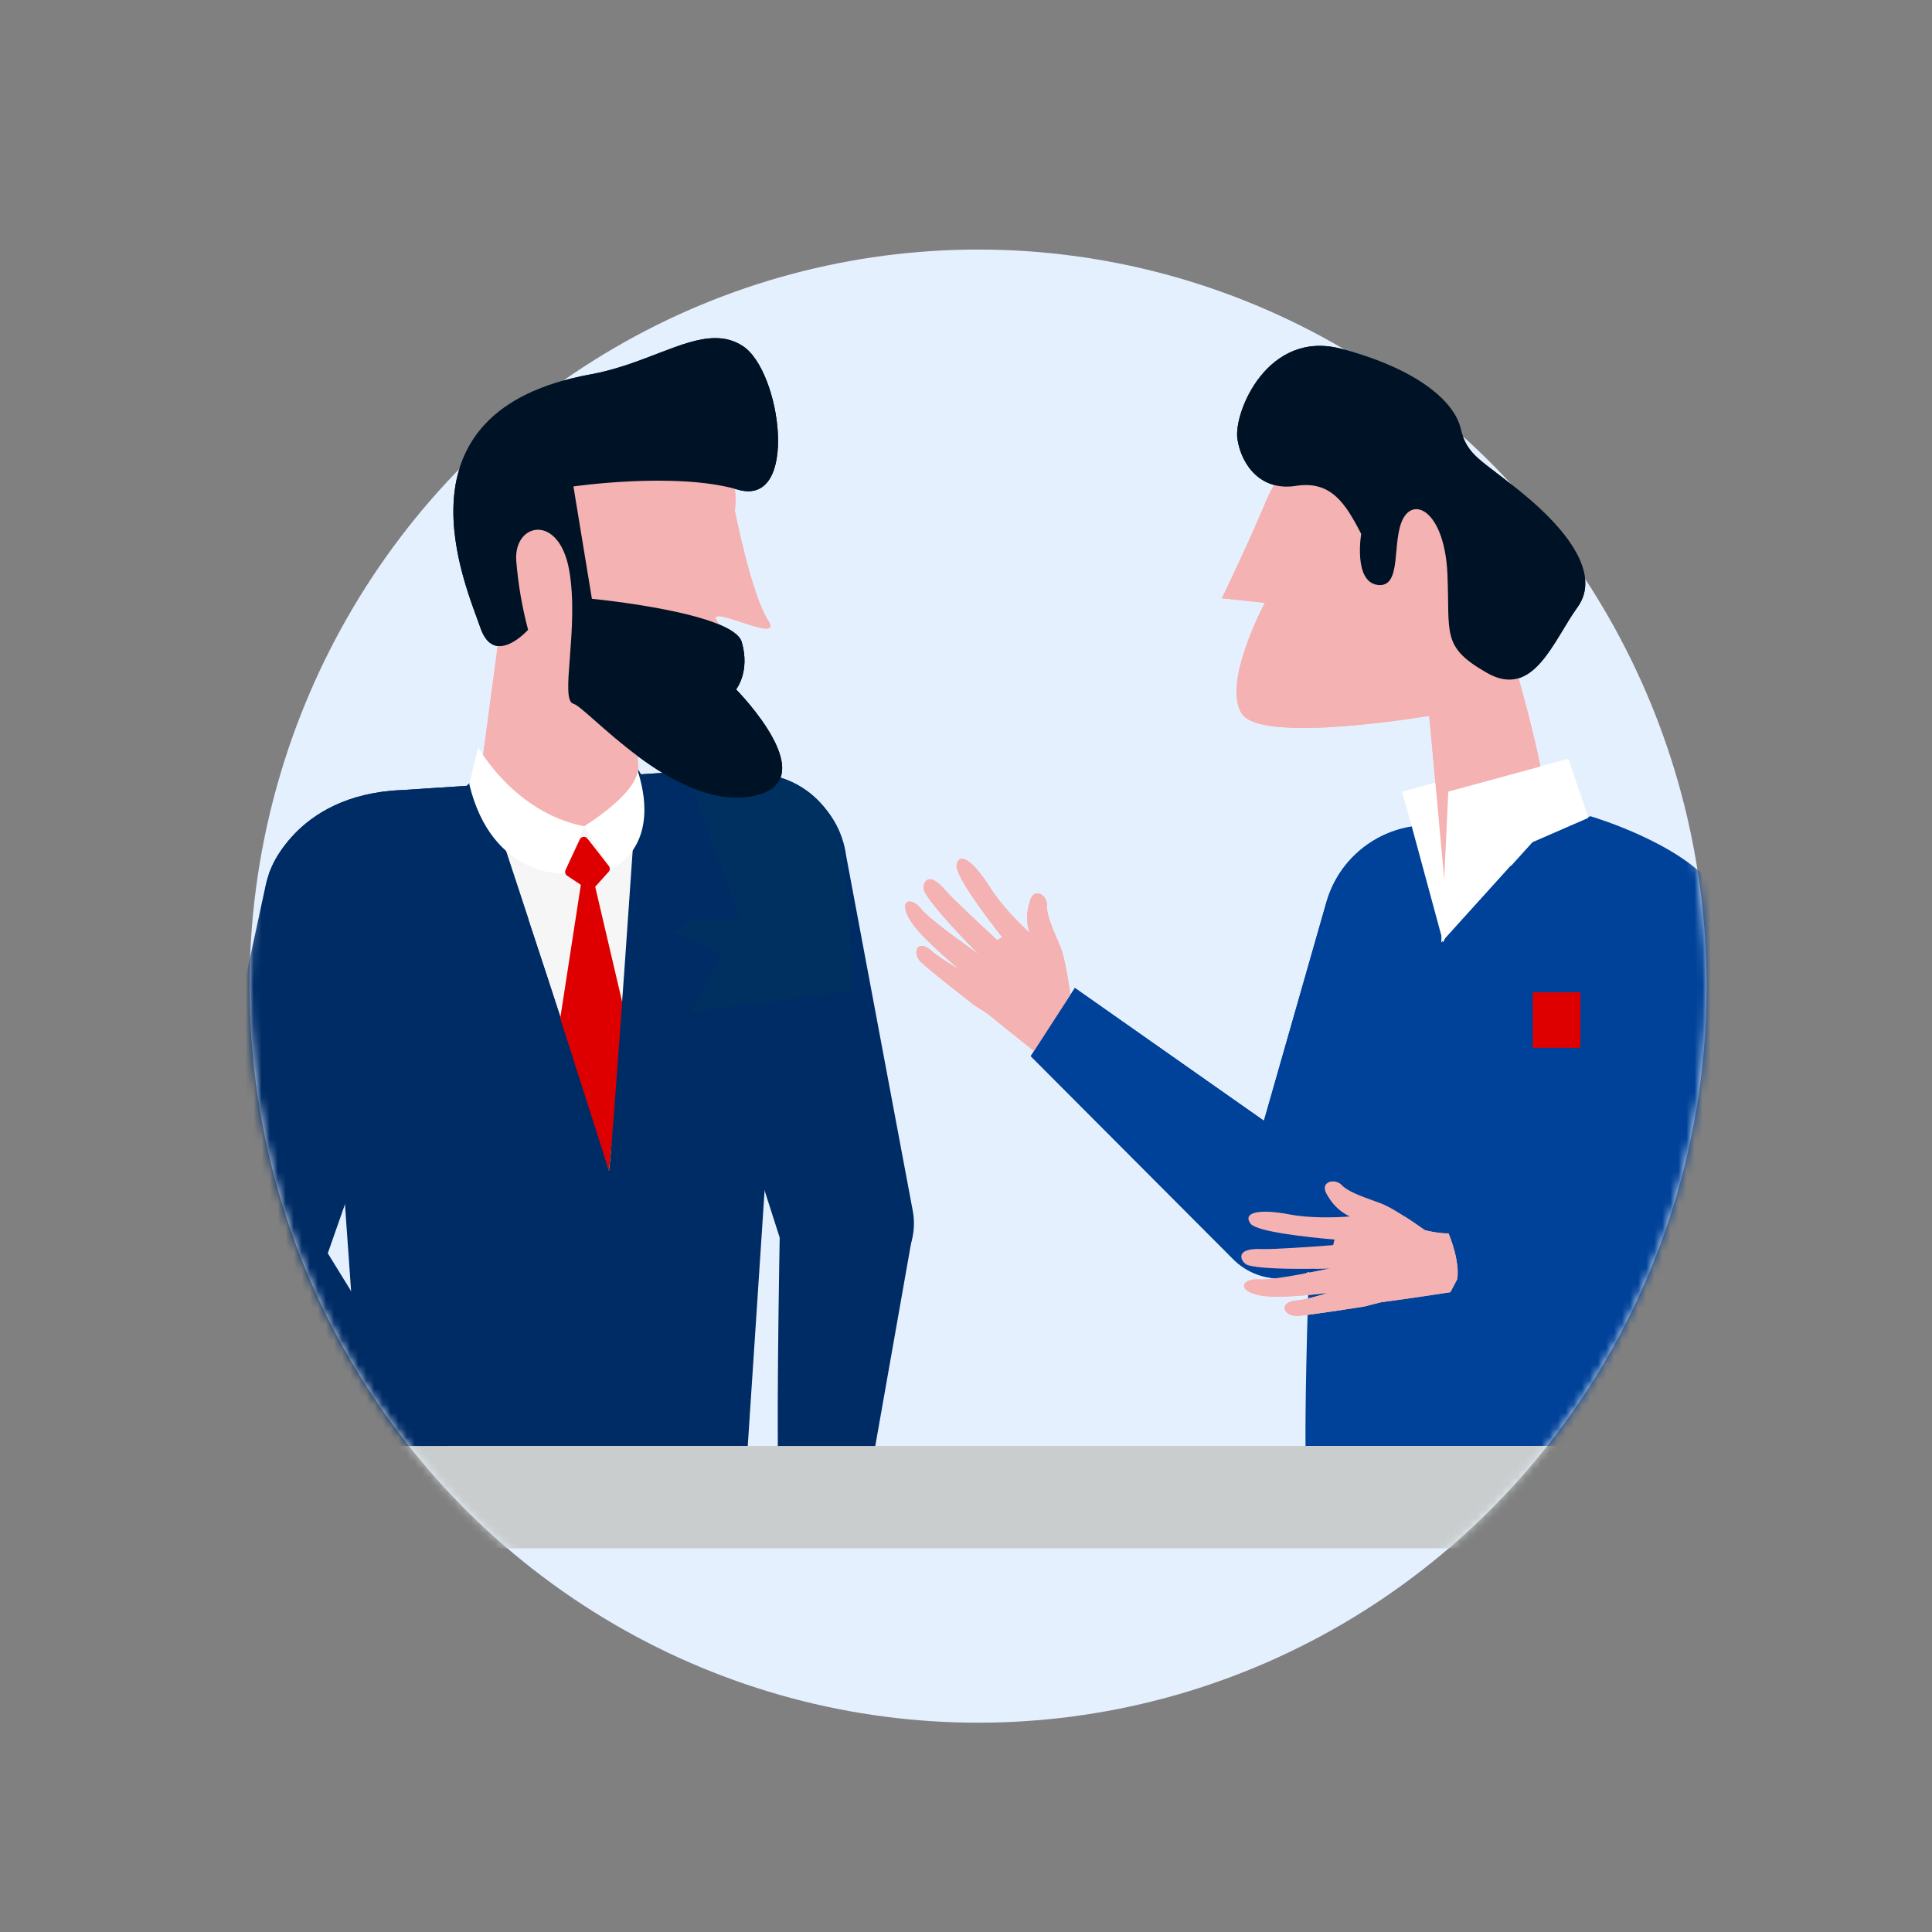 <svg width="240" height="240" viewBox="0 0 240 240" fill="none" xmlns="http://www.w3.org/2000/svg">
<rect x="0" y="0" width="240" height="240" fill="#808080" stroke="none"/>
<ellipse cx="121.5" cy="122.5" rx="90.5" ry="91.5" fill="#E5F0FF"/>
<mask id="mask0_0_65277" style="mask-type:luminance" maskUnits="userSpaceOnUse" x="31" y="31" width="181" height="183">
<ellipse cx="121.5" cy="122.5" rx="90.5" ry="91.5" fill="white"/>
</mask>
<g mask="url(#mask0_0_65277)">
<path fill-rule="evenodd" clip-rule="evenodd" d="M172.705 154.833L189.136 121.547C189.387 121.037 189.606 120.512 189.79 119.974C192.148 113.088 188.509 105.594 181.66 103.235C181.439 103.159 181.216 103.089 180.992 103.024C174.028 101.029 166.763 105.087 164.766 112.089L154.692 147.326C153.185 151.98 157.828 152.398 162.197 154.547L162.873 154.339C167.661 156.707 170.268 159.614 172.705 154.833Z" fill="#004299"/>
<path fill-rule="evenodd" clip-rule="evenodd" d="M162.176 179.623C162.099 170.148 162.885 140.937 164.463 131.729C167.652 113.122 176.515 101.946 176.515 101.946L189.972 118.266L208.148 126.733L210.527 136.782C210.527 136.782 210.628 168.445 210.527 179.623H162.176Z" fill="#004299"/>
<path fill-rule="evenodd" clip-rule="evenodd" d="M191.6 101.612L184.549 104.684L179.28 117.074L174.206 98.351L189.113 94.288L191.6 101.612Z" fill="white"/>
<path fill-rule="evenodd" clip-rule="evenodd" d="M179.535 110.585L177.543 88.922C177.543 88.922 156.798 92.469 154.274 88.682C151.749 84.895 157.125 74.887 157.125 74.887L151.786 74.321C151.786 74.321 154.731 68.3 157.363 62.04C159.996 55.779 168.135 51.175 168.135 51.175L184.032 68.145C184.032 68.145 191.941 94.45 191.503 97.031L179.535 110.585Z" fill="#F5B2B2"/>
<path fill-rule="evenodd" clip-rule="evenodd" d="M169.091 66.319C169.091 66.319 168.087 72.32 171.176 72.667C174.265 73.014 172.813 67.123 174.325 64.382C175.837 61.641 179.474 63.847 179.805 71.309C180.136 78.772 178.996 80.34 184.755 83.609C190.513 86.879 192.977 79.538 195.946 75.455C198.915 71.372 194.751 65.909 189.364 61.466C183.978 57.024 182.274 56.736 181.459 53.247C180.644 49.758 175.887 45.779 166.654 43.332C157.422 40.885 153.215 51.281 153.717 54.541C154.218 57.802 156.651 61.039 160.976 60.359C165.3 59.679 167.11 62.455 169.088 66.319" fill="#001326"/>
<path fill-rule="evenodd" clip-rule="evenodd" d="M197.308 101.599L190.256 104.671L179.035 117.087L179.913 98.338L194.821 94.275L197.308 101.599Z" fill="white"/>
<path fill-rule="evenodd" clip-rule="evenodd" d="M222.938 154.631L217.289 117.929C217.203 117.36 217.079 116.798 216.918 116.246C214.892 109.256 207.614 105.241 200.662 107.278C200.445 107.342 200.228 107.411 200.014 107.486C193.173 109.878 189.556 117.393 191.935 124.272L203.913 158.888C204.408 160.764 209.168 158.005 213.974 157.233L215.67 156.746C220.931 155.907 223.676 159.935 222.938 154.631Z" fill="#004299"/>
<path fill-rule="evenodd" clip-rule="evenodd" d="M190.515 104.463L179.293 116.879L183.76 120.283L190.589 125.84C190.589 125.84 199.462 120.052 212.977 110.251C208.794 104.674 197.566 101.391 197.566 101.391L190.515 104.463Z" fill="#004299"/>
<path fill-rule="evenodd" clip-rule="evenodd" d="M190.426 130.143H196.313V123.274H190.426V130.143Z" fill="#DE0000"/>
<path fill-rule="evenodd" clip-rule="evenodd" d="M97.121 154.562C98.444 158.684 102.651 161.135 106.866 160.238C111.339 159.287 114.235 154.915 113.385 150.399L105.105 106.268C104.275 100.073 98.607 95.729 92.446 96.564C92.385 96.572 92.324 96.58 92.264 96.59C86.117 97.524 81.887 103.291 82.816 109.472C82.912 110.108 83.061 110.736 83.263 111.347L97.121 154.562Z" fill="#002C66"/>
<path fill-rule="evenodd" clip-rule="evenodd" d="M32.993 110.007L23.424 154.373C22.512 158.605 24.933 162.835 29.031 164.169C33.379 165.586 38.069 163.251 39.587 158.914L54.444 116.548C56.817 110.767 54.077 104.166 48.325 101.803C48.268 101.78 48.211 101.757 48.154 101.735C42.364 99.465 35.822 102.341 33.542 108.159C33.307 108.758 33.124 109.376 32.993 110.007Z" fill="#002C66"/>
<path fill-rule="evenodd" clip-rule="evenodd" d="M105.985 123.006L104.91 107.244C104.812 100.994 99.693 96.008 93.477 96.108C93.415 96.108 93.354 96.11 93.293 96.112C87.079 96.311 82.203 101.537 82.401 107.785C82.421 108.428 82.496 109.069 82.625 109.7L85.591 125.756L105.985 123.006Z" fill="#003060"/>
<path fill-rule="evenodd" clip-rule="evenodd" d="M92.005 95.661C98.852 95.661 104.402 101.242 104.402 108.126C104.402 115.01 98.852 120.591 92.005 120.591C85.158 120.591 79.607 115.01 79.607 108.126C79.607 101.242 85.158 95.661 92.005 95.661Z" fill="#003060"/>
<path fill-rule="evenodd" clip-rule="evenodd" d="M50.307 98.122L85.256 95.811L92.005 114.171H51.719L50.307 98.122Z" fill="#002C66"/>
<path fill-rule="evenodd" clip-rule="evenodd" d="M39.955 108.703L97.626 107.767L92.889 179.623H44.978L39.955 108.703Z" fill="#002C66"/>
<path fill-rule="evenodd" clip-rule="evenodd" d="M33.593 108.137C33.593 108.137 36.971 98.122 51.065 98.122C51.065 108.066 52.416 112.472 52.416 112.472L33.429 108.497L33.593 108.137Z" fill="#002C66"/>
<path fill-rule="evenodd" clip-rule="evenodd" d="M64.506 60.144L59.333 98.925C59.299 103.112 66.11 104.899 70.33 104.695C73.53 104.535 76.671 103.78 79.589 102.468L79.049 90.274C79.049 90.274 87.695 93.483 90.212 90.802C91.858 89.03 90.306 79.236 89.035 77.084L89.021 77.084C88.419 76.064 90.264 76.69 92.168 77.315C94.283 78.01 96.471 78.705 95.458 77.144C93.306 73.827 91.277 63.398 91.277 63.398C91.277 63.398 93.07 53.998 81.071 52.171C80.047 52.016 79.079 51.944 78.162 51.944C68.327 51.945 64.506 60.144 64.506 60.144Z" fill="#F5B2B2"/>
<path fill-rule="evenodd" clip-rule="evenodd" d="M62.49 104.595C62.49 104.595 73.124 136.482 75.643 145.433C77.602 133.126 79.001 104.036 79.001 104.036L72.565 102.637L62.49 104.595Z" fill="#F6F6F6"/>
<path fill-rule="evenodd" clip-rule="evenodd" d="M72.022 104.279L70.251 108.073C70.133 108.325 70.218 108.625 70.449 108.779L73 110.479C73.232 110.634 73.543 110.595 73.731 110.387L75.608 108.302C75.791 108.099 75.801 107.795 75.634 107.58L72.977 104.171C72.718 103.839 72.2 103.898 72.022 104.279Z" fill="#DE0000"/>
<path fill-rule="evenodd" clip-rule="evenodd" d="M72.285 109.07L69.6 126.473L75.644 145.433L77.722 126.317L73.684 109.07H72.285Z" fill="#DE0000"/>
<path fill-rule="evenodd" clip-rule="evenodd" d="M57.733 97.882L52.416 113.826L58.013 116.903L54.934 124.175L75.643 145.433L62.49 104.595L60.811 99.56L59.447 97.123L58.292 97.323L57.733 97.882Z" fill="#002C66"/>
<path fill-rule="evenodd" clip-rule="evenodd" d="M79.281 95.644L89.356 111.588L83.759 115.784L89.636 118.581C89.636 118.581 75.363 145.713 75.643 145.433C75.923 145.154 79.281 95.644 79.281 95.644Z" fill="#002C66"/>
<path fill-rule="evenodd" clip-rule="evenodd" d="M72.565 102.637L75.923 107.952C75.923 107.952 82.26 105.406 79.231 95.77C78.772 98.875 72.565 102.637 72.565 102.637Z" fill="white"/>
<path fill-rule="evenodd" clip-rule="evenodd" d="M58.301 97.435L59.412 92.847C59.412 92.847 63.889 100.959 72.565 102.637L70.046 108.511C70.046 108.511 61.108 109.016 58.301 97.435Z" fill="white"/>
<path fill-rule="evenodd" clip-rule="evenodd" d="M73.331 46.514C48.036 51.09 57.955 72.929 59.669 77.957C61.383 82.985 65.6 78.234 65.6 78.234C64.861 75.447 64.371 72.6 64.135 69.728C63.738 64.937 69.459 63.676 70.714 70.874C71.969 78.071 69.49 86.97 71.228 87.424C72.966 87.877 83.616 100.598 93.295 98.937C102.975 97.276 91.437 85.639 91.437 85.639C91.437 85.639 93.208 83.476 92.146 79.766C91.084 76.057 73.528 74.384 73.528 74.384L71.235 60.429C71.235 60.429 83.979 58.579 91.654 60.821C99.329 63.062 97.057 46.06 92.251 42.972C91.173 42.28 90.047 42 88.854 42C84.729 42 79.807 45.342 73.331 46.514Z" fill="#001326"/>
<path fill-rule="evenodd" clip-rule="evenodd" d="M105.004 144.246C100.558 144.31 96.961 147.875 96.88 152.321C96.658 164.527 96.352 186.738 97.008 189.337C97.919 192.943 107.079 188.978 107.079 188.978L113.263 153.949C114.165 148.839 110.192 144.172 105.004 144.246Z" fill="#002C66"/>
<path fill-rule="evenodd" clip-rule="evenodd" d="M118.831 107.432C119.169 105.746 120.925 106.963 122.975 110.224C124.378 112.455 126.61 114.677 127.879 115.857C127.437 114.357 127.537 113.176 127.976 111.818C128.518 110.143 130.149 111.268 130.056 112.473C129.975 113.508 130.681 115.161 131.375 116.786C131.488 117.051 131.601 117.315 131.71 117.576C132.299 118.983 132.797 122.313 133.005 123.85C133.544 124.799 134.101 125.645 134.722 126.261C133.733 128.371 132.759 129.59 132.1 130.25C131.593 130.758 131.271 130.936 131.271 130.936L129.527 131.414C129.527 131.414 125.525 128.267 122.69 125.932L120.943 124.812C120.943 124.812 115.654 120.7 114.438 119.549C113.221 118.397 113.939 116.526 115.717 118.12C116.449 118.776 117.787 119.612 119.11 120.369C117.076 118.654 114.69 116.512 113.535 114.996C111.303 112.068 112.933 111.069 114.458 112.936C115.38 114.065 118.886 116.637 121.513 118.494L121.516 118.492C119.3 116.245 115.943 112.707 114.918 110.894C114.687 110.518 114.671 110.048 114.873 109.642C115.355 108.772 116.386 109.349 117.453 110.604C118.336 111.64 121.808 114.875 123.871 116.777C124.076 116.655 124.286 116.539 124.501 116.435C122.482 113.862 118.579 108.685 118.831 107.432Z" fill="#F5B2B2"/>
<path fill-rule="evenodd" clip-rule="evenodd" d="M165.767 155.22C168.276 151.519 167.354 146.49 163.695 143.92L133.527 122.728L128.044 131.198L153.186 156.408C156.821 160.053 162.878 159.481 165.767 155.22Z" fill="#004299"/>
<path fill-rule="evenodd" clip-rule="evenodd" d="M223.185 155.978C222.732 151.521 218.784 148.253 214.32 148.641L177.637 151.831L178.871 161.85L214.311 164.973C219.437 165.425 223.706 161.097 223.185 155.978Z" fill="#004299"/>
<path fill-rule="evenodd" clip-rule="evenodd" d="M155.337 151.989C154.335 150.592 156.422 150.137 160.205 150.862C162.795 151.357 165.941 151.24 167.67 151.117C166.271 150.417 165.476 149.539 164.782 148.291C163.926 146.753 165.862 146.327 166.679 147.217C167.382 147.982 169.071 148.593 170.733 149.194C171.004 149.292 171.274 149.389 171.539 149.487C172.97 150.016 175.746 151.923 177.012 152.82C178.073 153.073 179.072 153.242 179.945 153.207C180.814 155.371 181.041 156.914 181.075 157.847C181.1 158.563 181.012 158.92 181.012 158.92L180.171 160.522C180.171 160.522 175.14 161.302 171.499 161.783L169.488 162.297C169.488 162.297 162.874 163.361 161.203 163.465C159.531 163.569 158.652 161.769 161.031 161.555C162.009 161.467 163.533 161.058 164.989 160.608C162.348 160.925 159.154 161.209 157.258 161.02C153.594 160.656 153.975 158.783 156.381 158.941C157.835 159.036 162.107 158.226 165.257 157.571L165.257 157.568C162.102 157.656 157.226 157.698 155.201 157.212C154.768 157.124 154.413 156.815 154.255 156.39C153.946 155.445 155.072 155.084 156.718 155.16C158.078 155.22 162.811 154.887 165.609 154.676C165.659 154.442 165.719 154.21 165.788 153.982C162.53 153.703 156.082 153.027 155.337 151.989Z" fill="#F5B2B2"/>
<path fill-rule="evenodd" clip-rule="evenodd" d="M25.942 150.361C22.605 153.351 22.232 158.437 25.122 161.861C33.408 171.682 48.979 189.986 51.201 191.533C54.251 193.656 58.567 184.643 58.567 184.643L38.564 152.189C35.846 147.779 29.799 146.904 25.942 150.361Z" fill="#002C66"/>
<path fill-rule="evenodd" clip-rule="evenodd" d="M226.041 192.338H20.298C17.046 192.338 14.41 189.703 14.41 186.453V185.508C14.41 182.258 17.046 179.623 20.298 179.623H226.041C229.293 179.623 231.929 182.258 231.929 185.508V186.453C231.929 189.703 229.293 192.338 226.041 192.338Z" fill="#C9CDCD"/>
</g>
<path fill-rule="evenodd" clip-rule="evenodd" d="M172.705 154.833L189.136 121.547C189.387 121.037 189.606 120.512 189.79 119.974C192.148 113.088 188.509 105.594 181.66 103.235C181.439 103.159 181.216 103.089 180.992 103.024C174.028 101.029 166.763 105.087 164.766 112.089L154.692 147.326C153.185 151.98 157.828 152.398 162.197 154.547L162.873 154.339C167.661 156.707 170.268 159.614 172.705 154.833Z" fill="#004299"/>
<path fill-rule="evenodd" clip-rule="evenodd" d="M191.6 101.612L184.549 104.684L179.28 117.074L174.206 98.351L189.113 94.288L191.6 101.612Z" fill="white"/>
<path fill-rule="evenodd" clip-rule="evenodd" d="M179.535 110.585L177.543 88.922C177.543 88.922 156.798 92.469 154.274 88.682C151.749 84.895 157.125 74.887 157.125 74.887L151.786 74.321C151.786 74.321 154.731 68.3 157.363 62.04C159.996 55.779 168.135 51.175 168.135 51.175L184.032 68.145C184.032 68.145 191.941 94.45 191.503 97.031L179.535 110.585Z" fill="#F5B2B2"/>
<path fill-rule="evenodd" clip-rule="evenodd" d="M169.091 66.319C169.091 66.319 168.087 72.32 171.176 72.667C174.264 73.014 172.812 67.123 174.325 64.382C175.837 61.641 179.474 63.847 179.804 71.309C180.135 78.772 178.995 80.34 184.754 83.609C190.513 86.879 192.977 79.538 195.945 75.455C198.914 71.372 194.75 65.909 189.364 61.466C183.977 57.024 182.273 56.736 181.458 53.247C180.643 49.758 175.886 45.779 166.654 43.332C157.421 40.885 153.215 51.281 153.716 54.541C154.218 57.802 156.651 61.039 160.975 60.359C165.299 59.679 167.109 62.455 169.088 66.319" fill="#001326"/>
<path fill-rule="evenodd" clip-rule="evenodd" d="M197.308 101.599L190.256 104.671L179.035 117.087L179.913 98.338L194.821 94.275L197.308 101.599Z" fill="white"/>
<path fill-rule="evenodd" clip-rule="evenodd" d="M190.426 130.143H196.313V123.274H190.426V130.143Z" fill="#DE0000"/>
<path fill-rule="evenodd" clip-rule="evenodd" d="M105.985 123.006L104.91 107.244C104.812 100.994 99.693 96.008 93.477 96.108C93.415 96.108 93.354 96.11 93.293 96.112C87.079 96.311 82.203 101.537 82.401 107.785C82.421 108.428 82.496 109.069 82.625 109.7L85.591 125.756L105.985 123.006Z" fill="#003060"/>
<path fill-rule="evenodd" clip-rule="evenodd" d="M92.004 95.661C98.851 95.661 104.402 101.242 104.402 108.126C104.402 115.01 98.851 120.591 92.004 120.591C85.157 120.591 79.607 115.01 79.607 108.126C79.607 101.242 85.157 95.661 92.004 95.661Z" fill="#003060"/>
<path fill-rule="evenodd" clip-rule="evenodd" d="M50.307 98.122L85.256 95.811L92.005 114.171H51.719L50.307 98.122Z" fill="#002C66"/>
<path fill-rule="evenodd" clip-rule="evenodd" d="M33.593 108.137C33.593 108.137 36.971 98.122 51.065 98.122C51.065 108.066 52.416 112.472 52.416 112.472L33.429 108.497L33.593 108.137Z" fill="#002C66"/>
<path fill-rule="evenodd" clip-rule="evenodd" d="M64.506 60.144L59.333 98.925C59.299 103.112 66.11 104.899 70.33 104.695C73.53 104.535 76.671 103.78 79.589 102.468L79.049 90.274C79.049 90.274 87.695 93.483 90.212 90.802C91.858 89.03 90.306 79.236 89.035 77.084L89.021 77.084C88.419 76.064 90.264 76.69 92.168 77.315C94.283 78.01 96.471 78.705 95.458 77.144C93.306 73.827 91.277 63.398 91.277 63.398C91.277 63.398 93.07 53.998 81.071 52.171C80.047 52.016 79.079 51.944 78.162 51.944C68.327 51.945 64.506 60.144 64.506 60.144Z" fill="#F5B2B2"/>
<path fill-rule="evenodd" clip-rule="evenodd" d="M62.49 104.595C62.49 104.595 73.124 136.482 75.643 145.433C77.602 133.126 79.001 104.036 79.001 104.036L72.565 102.637L62.49 104.595Z" fill="#F6F6F6"/>
<path fill-rule="evenodd" clip-rule="evenodd" d="M72.022 104.279L70.251 108.073C70.133 108.325 70.217 108.625 70.448 108.779L72.999 110.479C73.232 110.634 73.543 110.595 73.73 110.387L75.608 108.302C75.79 108.099 75.801 107.795 75.633 107.58L72.976 104.171C72.718 103.839 72.2 103.898 72.022 104.279Z" fill="#DE0000"/>
<path fill-rule="evenodd" clip-rule="evenodd" d="M72.285 109.07L69.6 126.473L75.644 145.433L77.722 126.317L73.684 109.07H72.285Z" fill="#DE0000"/>
<path fill-rule="evenodd" clip-rule="evenodd" d="M57.733 97.882L52.416 113.826L58.013 116.903L54.934 124.175L75.643 145.433L62.49 104.595L60.811 99.56L59.447 97.123L58.292 97.323L57.733 97.882Z" fill="#002C66"/>
<path fill-rule="evenodd" clip-rule="evenodd" d="M79.281 95.644L89.356 111.588L83.759 115.784L89.636 118.581C89.636 118.581 75.363 145.713 75.643 145.433C75.923 145.154 79.281 95.644 79.281 95.644Z" fill="#002C66"/>
<path fill-rule="evenodd" clip-rule="evenodd" d="M72.565 102.637L75.923 107.952C75.923 107.952 82.26 105.406 79.231 95.77C78.772 98.875 72.565 102.637 72.565 102.637Z" fill="white"/>
<path fill-rule="evenodd" clip-rule="evenodd" d="M58.301 97.435L59.412 92.847C59.412 92.847 63.889 100.959 72.565 102.637L70.046 108.511C70.046 108.511 61.108 109.016 58.301 97.435Z" fill="white"/>
<path fill-rule="evenodd" clip-rule="evenodd" d="M73.331 46.514C48.036 51.09 57.955 72.929 59.669 77.957C61.383 82.985 65.6 78.234 65.6 78.234C64.861 75.447 64.371 72.6 64.135 69.728C63.738 64.937 69.459 63.676 70.714 70.874C71.969 78.071 69.49 86.97 71.228 87.424C72.966 87.877 83.616 100.598 93.295 98.937C102.975 97.276 91.437 85.639 91.437 85.639C91.437 85.639 93.208 83.476 92.146 79.766C91.084 76.057 73.528 74.384 73.528 74.384L71.235 60.429C71.235 60.429 83.979 58.579 91.654 60.821C99.329 63.062 97.057 46.06 92.251 42.972C91.173 42.28 90.047 42 88.854 42C84.729 42 79.807 45.342 73.331 46.514Z" fill="#001326"/>
<path fill-rule="evenodd" clip-rule="evenodd" d="M118.831 107.432C119.169 105.746 120.925 106.963 122.975 110.224C124.378 112.455 126.61 114.677 127.879 115.857C127.437 114.357 127.537 113.176 127.976 111.818C128.518 110.143 130.149 111.268 130.056 112.473C129.975 113.508 130.681 115.161 131.375 116.786C131.488 117.051 131.601 117.315 131.71 117.576C132.299 118.983 132.797 122.313 133.005 123.85C133.544 124.799 134.101 125.645 134.722 126.261C133.733 128.371 132.759 129.59 132.1 130.25C131.593 130.758 131.271 130.936 131.271 130.936L129.527 131.414C129.527 131.414 125.525 128.267 122.69 125.932L120.943 124.812C120.943 124.812 115.654 120.7 114.438 119.549C113.221 118.397 113.939 116.526 115.717 118.12C116.449 118.776 117.787 119.612 119.11 120.369C117.076 118.654 114.69 116.512 113.535 114.996C111.303 112.068 112.933 111.069 114.458 112.936C115.38 114.065 118.886 116.637 121.513 118.494L121.516 118.492C119.3 116.245 115.943 112.707 114.918 110.894C114.687 110.518 114.671 110.048 114.873 109.642C115.355 108.772 116.386 109.349 117.453 110.604C118.336 111.64 121.808 114.875 123.871 116.777C124.076 116.655 124.286 116.539 124.501 116.435C122.482 113.862 118.579 108.685 118.831 107.432Z" fill="#F5B2B2"/>
<path fill-rule="evenodd" clip-rule="evenodd" d="M165.767 155.22C168.276 151.519 167.354 146.49 163.695 143.92L133.527 122.728L128.044 131.198L153.186 156.408C156.821 160.053 162.878 159.481 165.767 155.22Z" fill="#004299"/>
<path fill-rule="evenodd" clip-rule="evenodd" d="M155.337 151.989C154.335 150.592 156.422 150.137 160.205 150.862C162.795 151.357 165.941 151.24 167.67 151.117C166.271 150.417 165.476 149.539 164.782 148.291C163.926 146.753 165.862 146.327 166.679 147.217C167.382 147.982 169.071 148.593 170.733 149.194C171.004 149.292 171.274 149.389 171.539 149.487C172.97 150.016 175.746 151.923 177.012 152.82C178.073 153.073 179.072 153.242 179.945 153.207C180.814 155.371 181.041 156.914 181.075 157.847C181.1 158.563 181.012 158.92 181.012 158.92L180.171 160.522C180.171 160.522 175.14 161.302 171.499 161.783L169.488 162.297C169.488 162.297 162.874 163.361 161.203 163.465C159.531 163.569 158.652 161.769 161.031 161.555C162.009 161.467 163.533 161.058 164.989 160.608C162.348 160.925 159.154 161.209 157.258 161.02C153.594 160.656 153.975 158.783 156.381 158.941C157.835 159.036 162.107 158.226 165.257 157.571L165.257 157.568C162.102 157.656 157.226 157.698 155.201 157.212C154.768 157.124 154.413 156.815 154.255 156.39C153.946 155.445 155.072 155.084 156.718 155.16C158.078 155.22 162.811 154.887 165.609 154.676C165.659 154.442 165.719 154.21 165.788 153.982C162.53 153.703 156.082 153.027 155.337 151.989Z" fill="#F5B2B2"/>
</svg>
